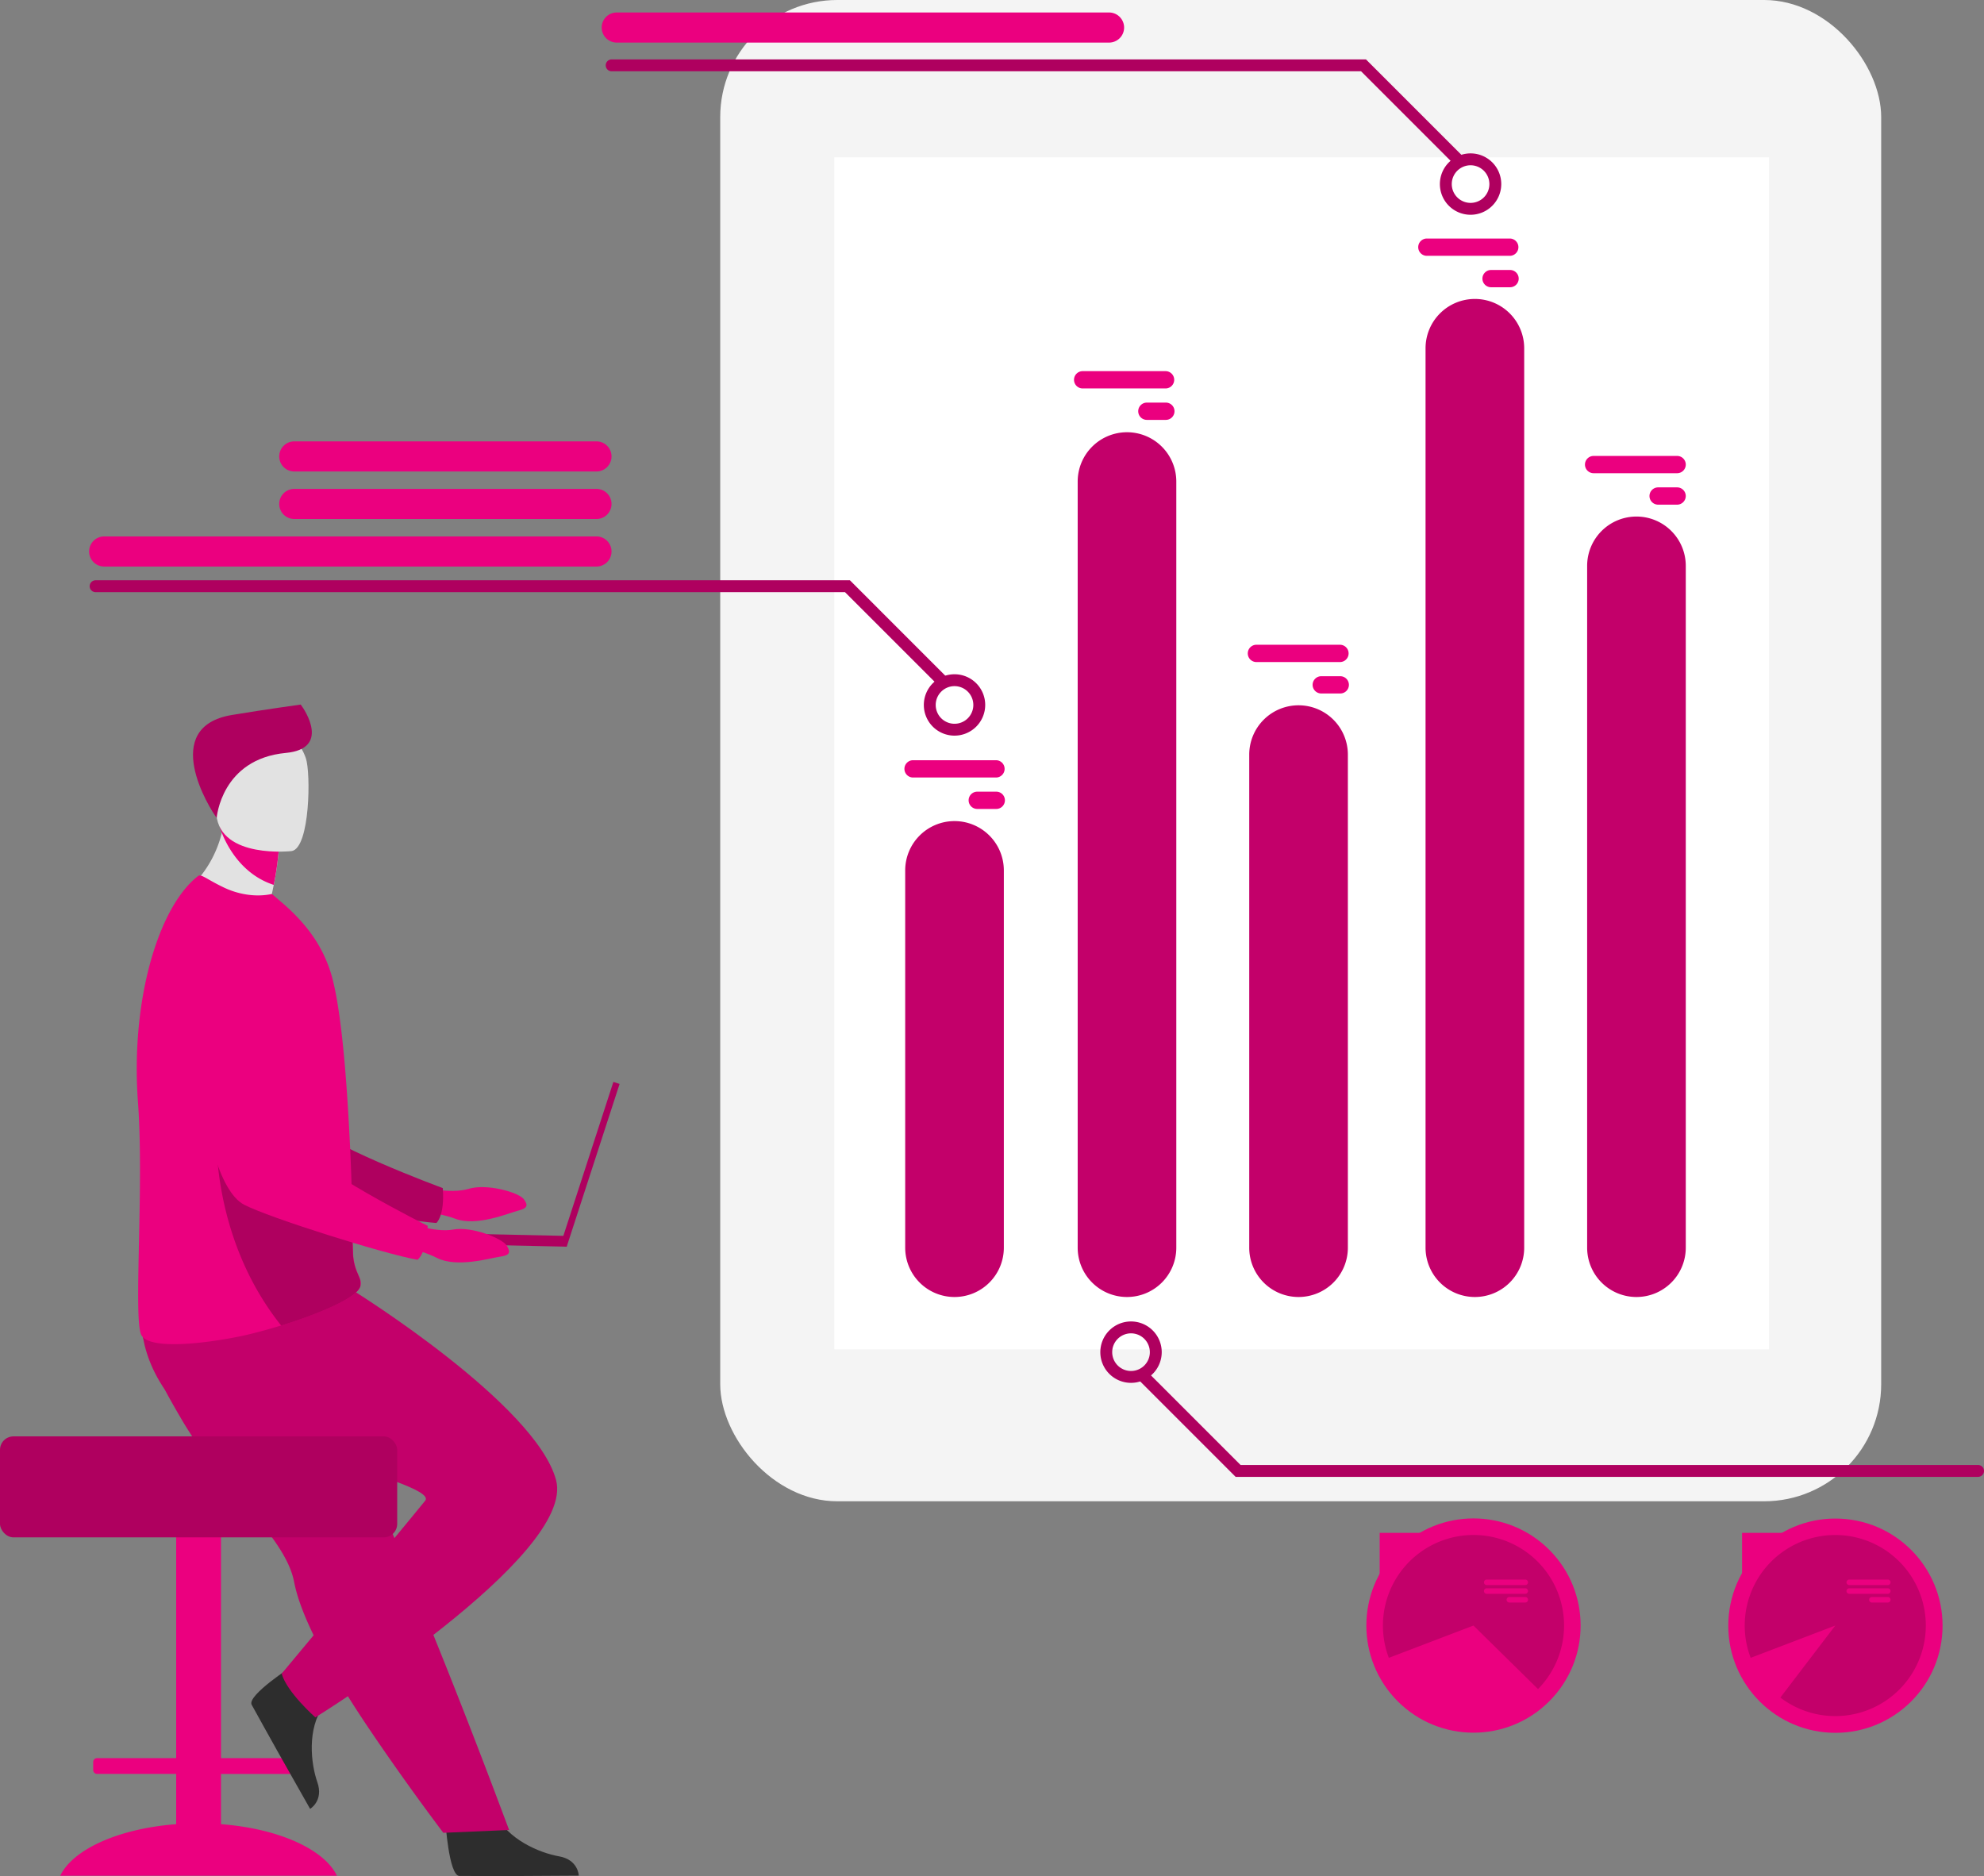 <svg xmlns="http://www.w3.org/2000/svg" viewBox="0 0 1669.77 1578.97"><rect x="0" y="0" width="1669.77" height="1578.97" fill="#808080" stroke="none"/><defs><style>.cls-1{fill:#2d2d2d;}.cls-2{fill:#eb007f;}.cls-3{fill:#af005f;}.cls-4{fill:#c3006a;}.cls-5{fill:#e2e2e2;}.cls-6{fill:#f4f4f4;}.cls-7{fill:#fff;}</style></defs><g id="Layer_2" data-name="Layer 2"><g id="Layer_1-2" data-name="Layer 1"><path class="cls-1" d="M374.83,1532.51s2.84,45.71,11.68,46.37c1.18.09,44.86.09,44.86.09l55.76-.33s-.36-13.43-16.66-16.27-43.58-14.3-53.46-35.84C406.63,1503.86,374.83,1532.51,374.83,1532.51Z"></path><path class="cls-2" d="M354.74,999s24.29,6.24,39.73,1.58,42,3,46.3,8.62,2.71,7.87-4.93,9.82-34.69,13.48-52.48,6.8-41-6.92-41-6.92Z"></path><path class="cls-3" d="M144.79,788s27.29,194,72.47,211.32c22.3,8.58,120.84,28,150,30,0,0,7.14-5.8,5.4-29.37,0,0-103.24-37.91-117.91-58.52-21.82-30.67,13.55-125.32-13.83-154.13S167.38,746.06,144.79,788Z"></path><path class="cls-2" d="M148.27,1535.32V1493H81.7a3.28,3.28,0,0,1-3.27-3.26V1483a3.28,3.28,0,0,1,3.27-3.27h66.57V1239a12.32,12.32,0,0,1,12.29-12.28h13.17A12.31,12.31,0,0,1,186,1239v240.72h66.58a3.28,3.28,0,0,1,3.27,3.27v6.78a3.28,3.28,0,0,1-3.27,3.26H186v42.29c48.17,3.64,86.77,21,97.59,43.39H50.68C61.51,1556.3,100.1,1539,148.27,1535.32Z"></path><path class="cls-4" d="M154,1196.62a339.1,339.1,0,0,0,26.65,38.14c29.33,37,61.26,67.56,66.82,96.42a130.88,130.88,0,0,0,5.16,18.47c2.32,6.61,5.19,13.56,8.51,20.74,12.44,27,31.05,57.33,49.64,84.87,32.12,47.6,62.33,87.32,62.33,87.32l55.4-2.36c-2.22-5.55-26.38-71.28-58.7-151.6-13.13-32.61-27.09-67.29-40.55-100.74l-5.37-13.32c-4.11-10.24-8.16-20.32-12.12-30.13L257.24,1109s-121.31-46-133.91-16.17C113,1117.33,121.41,1141.38,154,1196.62Z"></path><path class="cls-1" d="M246.55,1401.91s-38.53,24.76-34.79,32.8c.49,1.07,21.79,39.21,21.79,39.21L261,1522.45s11.55-6.87,6.08-22.48-8.76-45,5.24-64.15C287.06,1415.7,246.55,1401.91,246.55,1401.91Z"></path><path class="cls-4" d="M298.69,1087.14S451,1182,468,1245.72,265.4,1445.43,265.4,1445.43s-24.08-21.24-28.33-36.82c0,0,99.24-118.89,120.77-145.54,13.22-16.37-195.48-56.66-221-96.32s-16.37-73-16.37-73Z"></path><rect class="cls-3" y="1208.93" width="334.29" height="84.99" rx="11.33"></rect><path class="cls-5" d="M228.28,754.75a85.86,85.86,0,0,1,23.2,21C215,785.2,154.53,751.4,154.53,751.4S178,735.63,186.71,701q.66-2.62,1.19-5.38a109.7,109.7,0,0,0,2-19l16.75,15,27.87,25a241.1,241.1,0,0,1-4.12,28.17C229.77,747.86,229.08,751.2,228.28,754.75Z"></path><path class="cls-2" d="M116.07,926.83c5.23,70.28-3.56,177.11,2.37,195.62,5.11,16,65.31,6.52,88.58,1.19,8.61-2,19-4.79,29.81-8.12,30-9.31,62.79-22.59,66.3-32.46a7.18,7.18,0,0,0,.33-1.13,9.17,9.17,0,0,0-.06-4.14c-1.18-5-5.69-10.46-6.22-22.91-.59-13.9-.5-30.27-1-47.86,0-2,0-4.15-.27-6.12v-.72c0-.38,0-.75,0-1.13-.51-19.62-1.53-40.26-2.72-60.72-.76-12.86-1.63-25.58-2.64-37.78-2.62-31.48-6.15-59.47-10.83-77.17-7.64-28.85-24.48-47.67-39.81-61.46l-11.09-9.51c-12.37,2.7-27,.91-40.23-5.36-14.32-6.8-19.27-11.67-21.76-9.83C133.69,762.73,109.9,840.92,116.07,926.83Z"></path><path class="cls-3" d="M236.66,1115.66c30-9.31,62.79-22.59,66.3-32.46a8.44,8.44,0,0,0,.33-1.13c0-1.38,0-2.76-.07-4.14-1.17-5-5.68-10.46-6.21-22.91-.6-13.9-.51-30.26-1-47.86,0-2-.05-4.15-.27-6.12v-.72c0-.38,0-.75,0-1.13l-113.5-51.47S175.64,1039.19,236.66,1115.66Z"></path><path class="cls-2" d="M234.5,716.58a241.1,241.1,0,0,1-4.12,28.17C203.17,736,190.83,711.39,186.71,701A49.32,49.32,0,0,1,185,696.2l2.87-.62,18.73-4Z"></path><path class="cls-5" d="M245.51,716.3s-59.77,6.75-63.4-30.54-13.78-61.54,24.23-67.42,46.82,7.63,51.06,19.78S261,713.59,245.51,716.3Z"></path><path class="cls-3" d="M182.37,688.33s3.79-49.5,58.2-54.63c37.27-3.51,16.49-35.59,12.52-40.7,0,0-28.56,3.91-57.83,8.75C133.83,611.9,176.33,680.62,182.37,688.33Z"></path><rect class="cls-3" x="424.56" y="977.22" width="144.06" height="5.5" transform="translate(-588.88 1149.41) rotate(-72)"></rect><rect class="cls-3" x="396.95" y="967.6" width="9.04" height="151.17" transform="translate(-650.05 1422.29) rotate(-88.78)"></rect><path class="cls-2" d="M342.23,1028.84s23.46,8.88,39.32,6,41.44,7.61,45.07,13.68,1.83,8.11-6,9.2-36,9.58-52.91,1-40-11.4-40-11.4Z"></path><path class="cls-2" d="M156.83,796s5.74,195.79,48.74,218c21.21,11,117,41.16,145.77,46.31,0,0,7.73-5,8.6-28.6,0,0-98.43-49.05-110.73-71.15-18.32-32.9,27.28-123.07,3.23-154.72S183.91,756.77,156.83,796Z"></path><rect class="cls-6" x="606.16" width="977.09" height="1263.56" rx="98.56" transform="translate(2189.4 1263.56) rotate(180)"></rect><rect class="cls-7" x="702.16" y="132.42" width="786.67" height="1003.23" transform="translate(2191 1268.08) rotate(180)"></rect><path class="cls-4" d="M1377.28,1091.62h0a41.51,41.51,0,0,1-41.51-41.51V476.25a41.51,41.51,0,0,1,41.51-41.5h0a41.5,41.5,0,0,1,41.5,41.5v573.86A41.5,41.5,0,0,1,1377.28,1091.62Z"></path><path class="cls-4" d="M1241.28,1091.62h0a41.51,41.51,0,0,1-41.51-41.51v-757a41.51,41.51,0,0,1,41.51-41.5h0a41.51,41.51,0,0,1,41.51,41.5v757A41.51,41.51,0,0,1,1241.28,1091.62Z"></path><path class="cls-4" d="M1092.89,1091.62h0a41.5,41.5,0,0,1-41.51-41.51v-415a41.5,41.5,0,0,1,41.51-41.5h0a41.5,41.5,0,0,1,41.5,41.5v415A41.5,41.5,0,0,1,1092.89,1091.62Z"></path><path class="cls-4" d="M948.49,1091.62h0A41.51,41.51,0,0,1,907,1050.11V405.3a41.51,41.51,0,0,1,41.51-41.51h0A41.51,41.51,0,0,1,990,405.3v644.81A41.51,41.51,0,0,1,948.49,1091.62Z"></path><path class="cls-4" d="M844.85,732.58v317.53a41.51,41.51,0,0,1-41.51,41.51h0a41.51,41.51,0,0,1-41.51-41.51V732.58a41.52,41.52,0,0,1,41.51-41.51h0A41.52,41.52,0,0,1,844.85,732.58Z"></path><path class="cls-2" d="M910.92,312.38h70.3a7.28,7.28,0,0,1,0,14.55h-70.3a7.28,7.28,0,0,1,0-14.55Z"></path><path class="cls-2" d="M965.21,338.85h16a7.27,7.27,0,0,1,0,14.54h-16a7.27,7.27,0,0,1,0-14.54Z"></path><path class="cls-2" d="M1200.61,200.76h70.3a7.28,7.28,0,0,1,0,14.55h-70.3a7.28,7.28,0,0,1,0-14.55Z"></path><path class="cls-2" d="M1254.9,227.23h16a7.29,7.29,0,0,1,7.27,7.27h0a7.29,7.29,0,0,1-7.27,7.27h-16a7.29,7.29,0,0,1-7.27-7.27h0A7.29,7.29,0,0,1,1254.9,227.23Z"></path><path class="cls-2" d="M1341.21,383.74h70.3a7.27,7.27,0,0,1,0,14.54h-70.3a7.27,7.27,0,0,1,0-14.54Z"></path><path class="cls-2" d="M1395.5,410.2h16a7.29,7.29,0,0,1,7.27,7.27h0a7.3,7.3,0,0,1-7.27,7.28h-16a7.3,7.3,0,0,1-7.27-7.28h0A7.29,7.29,0,0,1,1395.5,410.2Z"></path><path class="cls-2" d="M1057.74,542.66H1128a7.28,7.28,0,0,1,0,14.55h-70.3a7.28,7.28,0,1,1,0-14.55Z"></path><path class="cls-2" d="M1112,569.13h16a7.29,7.29,0,0,1,7.27,7.27h0a7.29,7.29,0,0,1-7.27,7.27h-16a7.3,7.3,0,0,1-7.28-7.27h0A7.3,7.3,0,0,1,1112,569.13Z"></path><path class="cls-2" d="M768.19,639.84h70.3a7.28,7.28,0,0,1,0,14.55h-70.3a7.28,7.28,0,0,1,0-14.55Z"></path><path class="cls-2" d="M822.48,666.31h16a7.27,7.27,0,0,1,0,14.54h-16a7.27,7.27,0,0,1,0-14.54Z"></path><path class="cls-3" d="M803.34,619.15a25.83,25.83,0,1,1,25.83-25.83A25.86,25.86,0,0,1,803.34,619.15Zm0-41.66a15.83,15.83,0,1,0,15.83,15.83A15.85,15.85,0,0,0,803.34,577.49Z"></path><path class="cls-3" d="M792.34,577.49a5,5,0,0,1-3.53-1.47l-77.64-77.63H80.47a5,5,0,0,1,0-10H715.31L795.88,569a5,5,0,0,1-3.54,8.54Z"></path><path class="cls-3" d="M951.9,1163.88a25.84,25.84,0,1,1,25.83-25.83A25.86,25.86,0,0,1,951.9,1163.88Zm0-41.67a15.84,15.84,0,1,0,15.83,15.84A15.85,15.85,0,0,0,951.9,1122.21Z"></path><path class="cls-3" d="M1664.77,1243H1039.93l-80.56-80.56a5,5,0,0,1,7.07-7.08l77.63,77.64h620.7a5,5,0,0,1,0,10Z"></path><path class="cls-3" d="M1237.66,180.76a25.83,25.83,0,1,1,25.83-25.83A25.86,25.86,0,0,1,1237.66,180.76Zm0-41.66a15.83,15.83,0,1,0,15.83,15.83A15.85,15.85,0,0,0,1237.66,139.1Z"></path><path class="cls-3" d="M1226.66,139.1a5,5,0,0,1-3.54-1.47L1145.49,60H514.79a5,5,0,1,1,0-10h634.84l80.56,80.56a5,5,0,0,1-3.53,8.54Z"></path><path class="cls-2" d="M502,476.82H87.64A12.67,12.67,0,0,1,75,464.15h0a12.66,12.66,0,0,1,12.67-12.66H502a12.67,12.67,0,0,1,12.67,12.66h0A12.67,12.67,0,0,1,502,476.82Z"></path><path class="cls-2" d="M502,436.82H247.64A12.67,12.67,0,0,1,235,424.15h0a12.66,12.66,0,0,1,12.67-12.66H502a12.67,12.67,0,0,1,12.67,12.66h0A12.67,12.67,0,0,1,502,436.82Z"></path><path class="cls-2" d="M502,396.82H247.64A12.67,12.67,0,0,1,235,384.15h0a12.66,12.66,0,0,1,12.67-12.66H502a12.67,12.67,0,0,1,12.67,12.66h0A12.67,12.67,0,0,1,502,396.82Z"></path><path class="cls-2" d="M933.4,35.84H519.06A12.66,12.66,0,0,1,506.4,23.18h0a12.66,12.66,0,0,1,12.66-12.67H933.4a12.67,12.67,0,0,1,12.67,12.67h0A12.66,12.66,0,0,1,933.4,35.84Z"></path><circle class="cls-2" cx="1240.11" cy="1368.14" r="90.17" transform="translate(-604.2 1277.61) rotate(-45)"></circle><path class="cls-4" d="M1240.1,1291.92a76.21,76.21,0,0,1,54.33,129.68l-54.33-53.46-71.22,27.18a76.27,76.27,0,0,1,71.22-103.4Z"></path><path class="cls-2" d="M1251.24,1329.44h32.45a2.33,2.33,0,0,1,2.32,2.32h0a2.33,2.33,0,0,1-2.32,2.32h-32.45a2.32,2.32,0,0,1-2.31-2.32h0A2.33,2.33,0,0,1,1251.24,1329.44Z"></path><path class="cls-2" d="M1251.24,1336.78h32.45a2.32,2.32,0,1,1,0,4.64h-32.45a2.32,2.32,0,0,1,0-4.64Z"></path><path class="cls-2" d="M1270.29,1344.12h13.4a2.32,2.32,0,0,1,0,4.64h-13.4a2.32,2.32,0,0,1,0-4.64Z"></path><polygon class="cls-2" points="1161.15 1325.82 1196.81 1290.15 1161.15 1290.15 1161.15 1325.82"></polygon><circle class="cls-2" cx="1544.6" cy="1368.14" r="90.17" transform="translate(101.22 2842.67) rotate(-87.14)"></circle><path class="cls-4" d="M1468.39,1368.14a76.2,76.2,0,1,1,30,60.6l46.23-60.6-71.22,27.18A75.87,75.87,0,0,1,1468.39,1368.14Z"></path><path class="cls-2" d="M1556.36,1329.44h32.45a2.33,2.33,0,0,1,2.32,2.32h0a2.33,2.33,0,0,1-2.32,2.32h-32.45a2.32,2.32,0,0,1-2.31-2.32h0A2.33,2.33,0,0,1,1556.36,1329.44Z"></path><path class="cls-2" d="M1556.36,1336.78h32.45a2.32,2.32,0,1,1,0,4.64h-32.45a2.32,2.32,0,0,1,0-4.64Z"></path><path class="cls-2" d="M1575.41,1344.12h13.4a2.32,2.32,0,1,1,0,4.64h-13.4a2.32,2.32,0,0,1,0-4.64Z"></path><polygon class="cls-2" points="1466.15 1325.82 1501.81 1290.15 1466.15 1290.15 1466.15 1325.82"></polygon></g></g></svg>